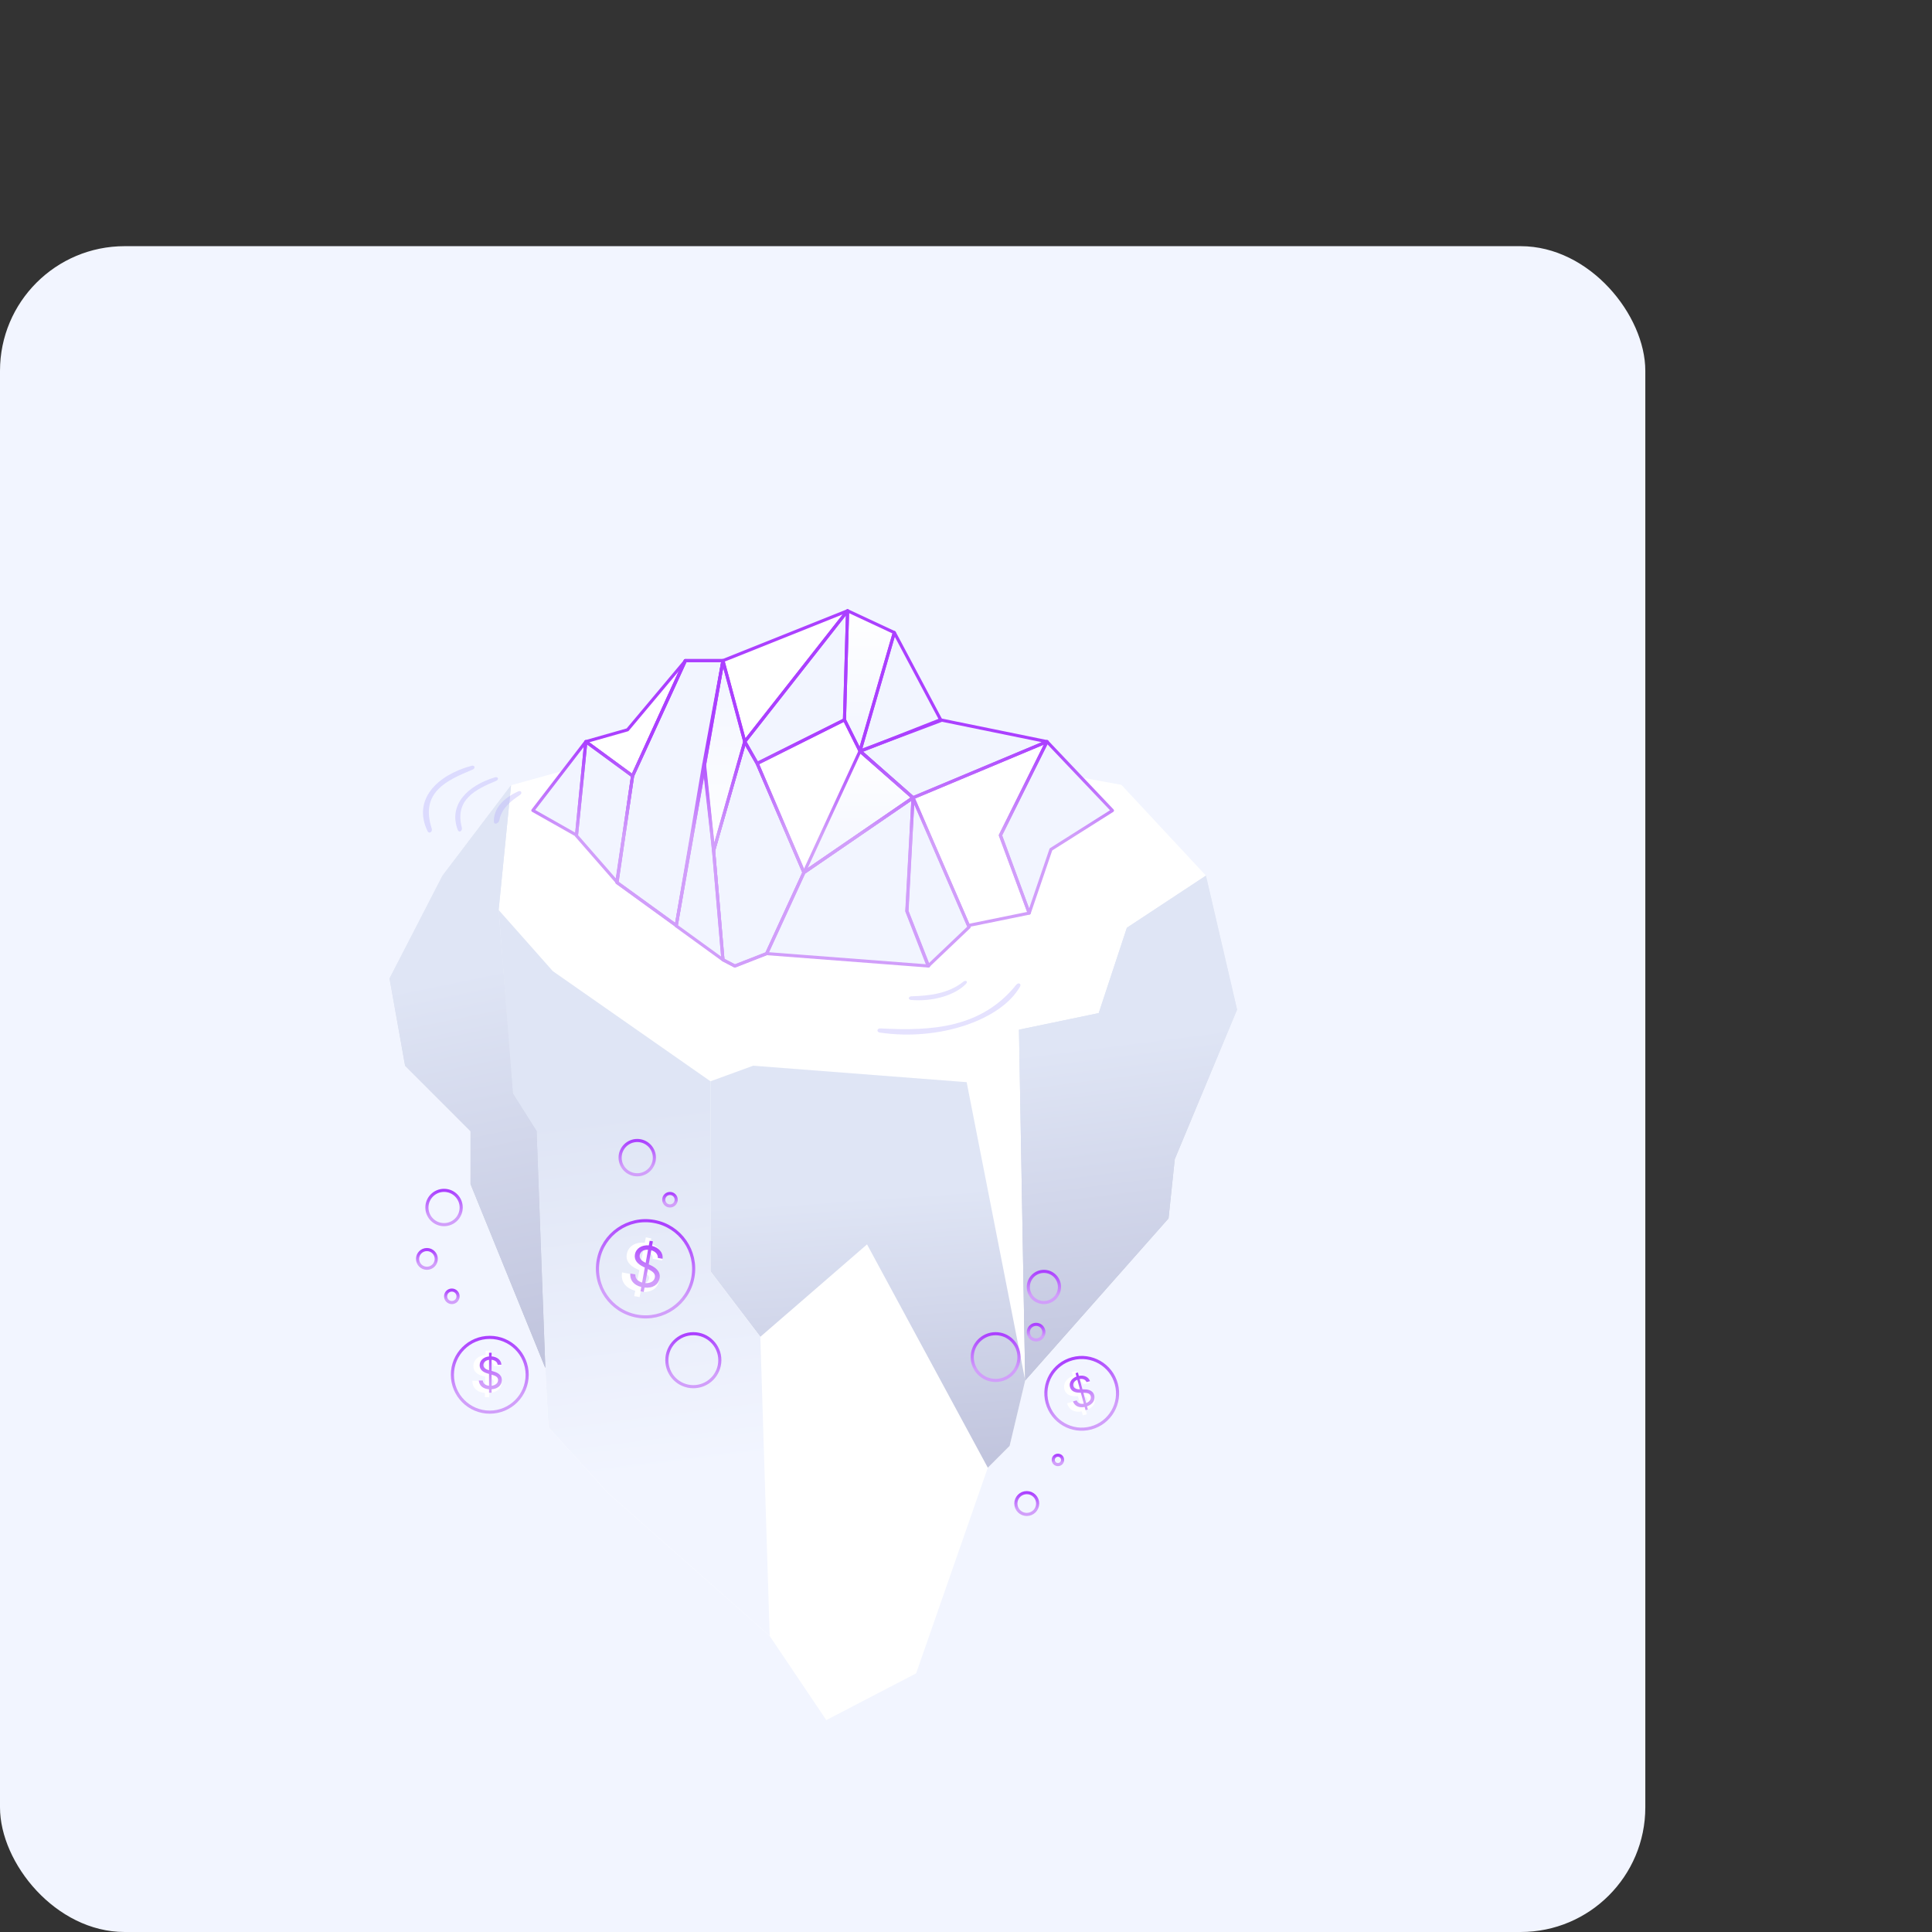 <svg width="620" height="620" viewBox="0 0 620 620" fill="none" xmlns="http://www.w3.org/2000/svg">
<rect x="0" y="0" width="620" height="620" fill="#333333" stroke="none"/>
<rect y="79" width="528" height="541" rx="40" fill="#F2F5FF"/>
<path d="M142 281L125 314L130 342L151 363V380L175.763 440.542L176 458L195 479L246.983 524.704L265.167 552L294 537L317 471L324 464L329 443L375 391L377 372L397 324L387 281L359.875 251.746L314.415 243.406L285.571 229.663L275.857 205L221.981 217.627L213 238L182 247L164 252L142 281Z" fill="#F2F5FF"/>
<path d="M142 281L125 314L130 342L151 363V380L175 439L176 458L195 479L247 525L265.167 552L294 537L317 471C319.855 468.007 321.145 466.993 324 464L329 443L375 391L377 372L397 324L387 281L359.875 251.873L314.415 243.536L288.429 226.359L275.857 204L221.981 217.768L213 237L182 247L164 252L142 281Z" fill="white"/>
<path d="M278.239 399.333L317 471L324 464L329 443L310.209 347.281L241.701 342L228 347V408L244 429L278.239 399.333Z" fill="url(#paint0_linear_8093_153285)"/>
<path d="M361.624 297.732L387 281L397 324L377 372L375 391L329 443L327 330.437L352.591 325.113L361.624 297.732Z" fill="url(#paint1_linear_8093_153285)"/>
<path d="M361.624 297.732L387 281L397 324L377 372L375 391L329 443L327 330.437L352.591 325.113L361.624 297.732Z" fill="url(#paint2_linear_8093_153285)"/>
<path d="M228 408V347L177.4 311.648L160 292L164.539 350.945L172.104 363.036L175 439L176 458L195 479L247 525L244 429L228 408Z" fill="url(#paint3_linear_8093_153285)"/>
<path d="M142 281L125 314L130 342L151 363V380L175 439L172.194 362.988L164.582 350.908L160.015 292.016L164 252L142 281Z" fill="url(#paint4_linear_8093_153285)"/>
<path d="M142 281L125 314L130 342L151 363V380L175 439L172.194 362.988L164.582 350.908L160.015 292.016L164 252L142 281Z" fill="url(#paint5_linear_8093_153285)"/>
<path d="M155.601 448.387L156.978 448.397L157 447.049C159.528 446.875 161.003 445.544 161.024 443.519C161.033 441.529 159.541 440.461 157.467 439.979L157.123 439.894L157.168 436.977C157.943 437.163 158.412 437.663 158.477 438.399L160.899 438.417C160.884 436.485 159.453 435.091 157.208 434.829L157.23 433.458L155.852 433.447L155.83 434.807C153.547 435.012 151.926 436.377 151.923 438.367C151.904 440.13 153.139 441.149 155.155 441.648L155.714 441.792L155.662 444.879C154.712 444.691 154.074 444.103 154.017 443.128L151.572 443.11C151.613 445.468 153.15 446.798 155.622 447.033L155.601 448.387ZM157.039 444.89L157.083 442.165C157.985 442.457 158.473 442.829 158.474 443.494C158.463 444.2 157.922 444.721 157.039 444.89ZM155.749 439.528C155.021 439.272 154.498 438.889 154.515 438.217C154.52 437.593 154.967 437.112 155.791 436.949L155.749 439.528Z" fill="white"/>
<path d="M156.936 446.952L157.758 446.952L157.758 445.834C159.863 445.689 161.046 444.446 161.046 442.882C161.046 440.957 159.222 440.336 158.159 440.055L157.758 439.945L157.758 436.382C158.821 436.487 159.593 437.058 159.703 437.97L160.906 437.97C160.856 436.507 159.573 435.394 157.758 435.274L157.758 434.121L156.936 434.121L156.936 435.289C155.217 435.464 153.929 436.557 153.929 438.131C153.929 439.514 154.932 440.336 156.535 440.797L156.936 440.912L156.936 444.706C155.884 444.596 155.022 444.055 154.932 443.022L153.648 443.022C153.764 444.601 154.967 445.704 156.936 445.834L156.936 446.952ZM157.758 444.706L157.758 441.148L157.798 441.158C158.881 441.459 159.843 441.84 159.843 442.862C159.843 443.869 158.971 444.571 157.758 444.706ZM156.936 439.725C156.174 439.509 155.132 439.088 155.132 438.071C155.132 437.203 155.834 436.542 156.936 436.397L156.936 439.725Z" fill="url(#paint6_linear_8093_153285)"/>
<circle cx="157.176" cy="441.176" r="11.997" stroke="url(#paint7_linear_8093_153285)" stroke-linejoin="round"/>
<path d="M203.518 415.934L205.26 416.262L205.596 414.561C208.838 414.92 211.01 413.573 211.501 411.014C211.969 408.496 210.324 406.802 207.809 405.716L207.393 405.531L208.119 401.847C209.057 402.261 209.536 403.001 209.449 403.947L212.512 404.525C212.936 402.076 211.443 399.983 208.661 399.137L209.003 397.405L207.262 397.077L206.922 398.793C203.984 398.529 201.619 399.886 201.159 402.405C200.731 404.632 202.061 406.205 204.499 407.3L205.174 407.611L204.4 411.507C203.24 411.051 202.568 410.16 202.719 408.913L199.628 408.329C199.139 411.324 200.779 413.361 203.856 414.224L203.518 415.934ZM206.141 411.836L206.821 408.395C207.897 408.973 208.429 409.555 208.278 410.397C208.102 411.289 207.297 411.825 206.141 411.836ZM205.736 404.752C204.874 404.26 204.3 403.655 204.475 402.809C204.624 402.02 205.301 401.513 206.382 401.496L205.736 404.752Z" fill="white"/>
<path d="M205.538 414.423L206.579 414.611L206.835 413.196C209.533 413.494 211.316 412.192 211.674 410.212C212.116 407.775 209.948 406.57 208.667 405.971L208.185 405.74L209.002 401.228C210.323 401.605 211.169 402.505 211.1 403.685L212.623 403.961C212.895 402.097 211.525 400.394 209.256 399.825L209.52 398.366L208.479 398.178L208.212 399.656C205.995 399.484 204.113 400.572 203.753 402.565C203.436 404.316 204.516 405.587 206.441 406.538L206.922 406.776L206.053 411.58C204.745 411.199 203.778 410.316 203.9 408.988L202.276 408.694C202.06 410.719 203.33 412.391 205.794 413.008L205.538 414.423ZM207.093 411.768L207.909 407.263L207.958 407.285C209.259 407.913 210.39 408.616 210.156 409.911C209.925 411.186 208.66 411.875 207.093 411.768ZM207.195 405.272C206.28 404.825 205.056 404.053 205.289 402.764C205.488 401.667 206.528 400.99 207.958 401.058L207.195 405.272Z" fill="url(#paint8_linear_8093_153285)"/>
<circle cx="207.166" cy="407.166" r="15.436" transform="rotate(10.262 207.166 407.166)" stroke="url(#paint9_linear_8093_153285)" stroke-linejoin="round"/>
<path d="M347.477 454.206L348.754 453.873L348.438 452.619C350.736 451.828 351.77 450.228 351.285 448.348C350.797 446.504 349.15 445.887 347.109 445.957L346.77 445.965L346.085 443.252C346.849 443.232 347.408 443.578 347.651 444.243L349.897 443.656C349.402 441.871 347.73 440.937 345.586 441.254L345.265 439.979L343.987 440.313L344.306 441.577C342.243 442.335 341.082 444.003 341.575 445.847C341.997 447.483 343.394 448.119 345.385 448.079L345.939 448.073L346.659 450.944C345.733 451.007 344.996 450.621 344.701 449.732L342.432 450.324C343.057 452.498 344.812 453.346 347.159 452.947L347.477 454.206ZM347.937 450.61L347.299 448.076C348.207 448.123 348.751 448.345 348.917 448.961C349.083 449.617 348.712 450.234 347.937 450.61ZM345.406 445.968C344.669 445.912 344.09 445.687 343.938 445.062C343.787 444.483 344.081 443.926 344.803 443.57L345.406 445.968Z" fill="white"/>
<path d="M348.356 452.546L349.117 452.341L348.838 451.306C350.751 450.647 351.537 449.202 351.147 447.754C350.667 445.972 348.824 445.851 347.77 445.856L347.371 445.854L346.483 442.555C347.493 442.388 348.35 442.724 348.68 443.541L349.793 443.242C349.382 441.899 347.917 441.189 346.207 441.53L345.92 440.462L345.159 440.667L345.45 441.748C343.902 442.339 342.982 443.671 343.374 445.128C343.719 446.409 344.852 446.92 346.451 446.948L346.851 446.955L347.797 450.467C346.795 450.627 345.862 450.341 345.521 449.408L344.333 449.727C344.833 451.16 346.221 451.881 348.078 451.511L348.356 452.546ZM348.558 450.262L347.671 446.968L347.711 446.967C348.788 446.976 349.774 447.089 350.028 448.035C350.279 448.968 349.647 449.835 348.558 450.262ZM346.555 445.855C345.796 445.845 344.726 445.715 344.473 444.773C344.257 443.97 344.741 443.183 345.726 442.774L346.555 445.855Z" fill="url(#paint10_linear_8093_153285)"/>
<circle cx="347.139" cy="447.139" r="11.502" transform="rotate(-15.063 347.139 447.139)" stroke="url(#paint11_linear_8093_153285)" stroke-linejoin="round"/>
<circle cx="222.5" cy="436.5" r="8.5" stroke="url(#paint12_linear_8093_153285)" stroke-linejoin="round"/>
<circle cx="137" cy="404" r="3" stroke="url(#paint13_linear_8093_153285)" stroke-linejoin="round"/>
<circle cx="145" cy="416" r="2" stroke="url(#paint14_linear_8093_153285)" stroke-linejoin="round"/>
<circle cx="204.5" cy="371.5" r="5.5" stroke="url(#paint15_linear_8093_153285)" stroke-linejoin="round"/>
<circle cx="142.5" cy="387.5" r="5.5" stroke="url(#paint16_linear_8093_153285)" stroke-linejoin="round"/>
<circle cx="215" cy="385" r="2" stroke="url(#paint17_linear_8093_153285)" stroke-linejoin="round"/>
<circle cx="329.5" cy="482.5" r="3.5" stroke="url(#paint18_linear_8093_153285)" stroke-linejoin="round"/>
<circle cx="319.5" cy="435.5" r="7.5" stroke="url(#paint19_linear_8093_153285)" stroke-linejoin="round"/>
<circle cx="332.5" cy="427.5" r="2.5" stroke="url(#paint20_linear_8093_153285)" stroke-linejoin="round"/>
<circle cx="339.5" cy="468.5" r="1.5" stroke="url(#paint21_linear_8093_153285)" stroke-linejoin="round"/>
<circle cx="335" cy="413" r="5" stroke="url(#paint22_linear_8093_153285)" stroke-linejoin="round"/>
<path d="M229 273L239 238L243 245L258 280L246.059 306L235.824 310L232 308L229 273Z" fill="#F2F5FF" stroke="url(#paint23_linear_8093_153285)" stroke-linejoin="round"/>
<path d="M220 212L203 249L188 238L201.382 234.2L220 212Z" fill="white"/>
<path d="M203 249L188 238L185 268.19L197.938 283L203 249Z" fill="#F2F5FF"/>
<path d="M337.258 272.588L330.29 293L321 268.052L336 238L357 260.113L337.258 272.588Z" fill="#F2F5FF"/>
<path d="M330.267 293.029L310.773 297L293 256L336 238L321.093 268.067L330.267 293.029Z" fill="white"/>
<path d="M311 297.495L297.857 310L291 292.379L293 256L311 297.495Z" fill="#F2F5FF"/>
<path d="M291.067 292.379L293 256L258 280L246 306.021L298 310L291.067 292.379Z" fill="#F2F5FF"/>
<path d="M336 238L293 256L276 241.119L301.714 231L336 238Z" fill="#F2F5FF"/>
<path d="M276 241L302 231.212L287 203L276 241Z" fill="#F2F5FF"/>
<path d="M275.966 241L287 203L272 196L271 231L275.966 241Z" fill="url(#paint24_linear_8093_153285)"/>
<path d="M276 241L271 231L243 245L258 280L293 256L276 241Z" fill="white"/>
<path d="M293 256L276 241L258 280L293 256Z" fill="url(#paint25_linear_8093_153285)"/>
<path d="M271 231L272 196L239 238L243 245L271 231Z" fill="#F2F5FF"/>
<path d="M232 308L217 297.118L225.889 245L229 273L232 308Z" fill="#F2F5FF"/>
<path d="M239 238L232 212L226 244.495L229 273L239 238Z" fill="url(#paint26_linear_8093_153285)"/>
<path d="M239 238L272 196L232 212L239 238Z" fill="white"/>
<path d="M203 249L219.898 212H232L217.017 297L198 283.216L203 249Z" fill="#F2F5FF" stroke="url(#paint27_linear_8093_153285)" stroke-linejoin="round"/>
<path d="M171 260.075L188 238L185 268L171 260.075Z" fill="#F2F5FF"/>
<path fill-rule="evenodd" clip-rule="evenodd" d="M238.94 237.504C239.14 237.479 239.334 237.577 239.434 237.752L243.434 244.752C243.444 244.769 243.452 244.786 243.46 244.803L258.46 279.803C258.515 279.933 258.513 280.08 258.454 280.209L246.513 306.209C246.459 306.326 246.361 306.419 246.241 306.466L236.006 310.466C235.871 310.518 235.72 310.51 235.592 310.443L231.768 308.443C231.617 308.364 231.516 308.213 231.502 308.043L228.502 273.043C228.497 272.982 228.503 272.921 228.519 272.863L238.519 237.863C238.574 237.669 238.74 237.528 238.94 237.504ZM239.155 239.279L229.506 273.049L232.475 307.684L235.854 309.451L245.689 305.608L257.453 279.993L242.552 245.223L239.155 239.279Z" fill="url(#paint28_linear_8093_153285)"/>
<path fill-rule="evenodd" clip-rule="evenodd" d="M220.267 211.578C220.479 211.711 220.559 211.981 220.454 212.209L203.454 249.209C203.392 249.345 203.271 249.446 203.125 249.484C202.98 249.522 202.825 249.492 202.704 249.403L187.704 238.403C187.55 238.29 187.474 238.099 187.508 237.911C187.542 237.724 187.68 237.571 187.863 237.519L201.097 233.761L219.617 211.679C219.778 211.487 220.056 211.444 220.267 211.578ZM217.992 215.172L201.765 234.521C201.701 234.598 201.615 234.654 201.518 234.681L189.12 238.202L202.802 248.234L217.992 215.172Z" fill="url(#paint29_linear_8093_153285)"/>
<path fill-rule="evenodd" clip-rule="evenodd" d="M187.796 237.543C187.96 237.47 188.151 237.491 188.296 237.597L203.296 248.597C203.445 248.707 203.522 248.89 203.495 249.074L198.432 283.074C198.403 283.266 198.265 283.425 198.078 283.48C197.891 283.535 197.689 283.476 197.561 283.329L184.623 268.519C184.533 268.415 184.489 268.278 184.502 268.14L187.502 237.951C187.52 237.772 187.632 237.617 187.796 237.543ZM188.411 238.921L185.519 268.024L197.602 281.856L202.461 249.225L188.411 238.921Z" fill="url(#paint30_linear_8093_153285)"/>
<path fill-rule="evenodd" clip-rule="evenodd" d="M335.926 237.506C336.087 237.481 336.25 237.537 336.363 237.656L357.363 259.769C357.466 259.878 357.515 260.027 357.496 260.175C357.478 260.324 357.394 260.456 357.267 260.536L337.674 272.916L330.764 293.162C330.695 293.362 330.509 293.497 330.297 293.5C330.086 293.503 329.896 293.373 329.822 293.175L320.531 268.226C320.483 268.096 320.491 267.952 320.553 267.828L335.553 237.777C335.625 237.631 335.765 237.53 335.926 237.506ZM336.129 238.862L321.544 268.081L330.27 291.512L336.785 272.426C336.822 272.318 336.894 272.226 336.991 272.165L356.218 260.016L336.129 238.862Z" fill="url(#paint31_linear_8093_153285)"/>
<path fill-rule="evenodd" clip-rule="evenodd" d="M336.365 237.658C336.507 237.81 336.541 238.035 336.448 238.222L321.637 268.097L330.736 292.856C330.786 292.993 330.774 293.145 330.703 293.272C330.632 293.4 330.509 293.49 330.366 293.519L310.873 297.49C310.642 297.537 310.409 297.416 310.315 297.199L292.541 256.199C292.488 256.076 292.486 255.937 292.536 255.813C292.586 255.689 292.684 255.59 292.807 255.539L335.807 237.539C335.999 237.458 336.222 237.506 336.365 237.658ZM293.66 256.266L311.071 296.429L329.597 292.655L320.624 268.24C320.577 268.111 320.584 267.968 320.645 267.845L334.957 238.979L293.66 256.266Z" fill="url(#paint32_linear_8093_153285)"/>
<path fill-rule="evenodd" clip-rule="evenodd" d="M292.912 255.508C293.14 255.467 293.366 255.588 293.459 255.801L311.459 297.296C311.542 297.488 311.497 297.712 311.345 297.857L298.202 310.362C298.081 310.477 297.911 310.524 297.748 310.488C297.586 310.452 297.452 310.337 297.391 310.181L290.534 292.56C290.508 292.494 290.497 292.423 290.501 292.352L292.501 255.973C292.513 255.741 292.684 255.549 292.912 255.508ZM293.383 258.14L291.505 292.298L298.053 309.124L310.402 297.373L293.383 258.14Z" fill="url(#paint33_linear_8093_153285)"/>
<path fill-rule="evenodd" clip-rule="evenodd" d="M293.245 255.564C293.411 255.657 293.509 255.836 293.499 256.027L291.572 292.297L298.465 309.817C298.528 309.977 298.504 310.159 298.402 310.297C298.3 310.436 298.134 310.512 297.962 310.499L245.962 306.52C245.799 306.507 245.652 306.416 245.569 306.274C245.486 306.133 245.477 305.96 245.546 305.812L257.546 279.791C257.584 279.709 257.643 279.639 257.717 279.588L292.717 255.588C292.874 255.48 293.079 255.471 293.245 255.564ZM258.396 280.335L246.755 305.577L297.243 309.441L290.601 292.562C290.575 292.495 290.564 292.424 290.567 292.352L292.447 256.986L258.396 280.335Z" fill="url(#paint34_linear_8093_153285)"/>
<path fill-rule="evenodd" clip-rule="evenodd" d="M301.531 230.535C301.621 230.499 301.72 230.491 301.814 230.51L336.1 237.51C336.315 237.554 336.476 237.733 336.498 237.951C336.519 238.17 336.395 238.377 336.193 238.461L293.193 256.461C293.017 256.535 292.814 256.502 292.671 256.376L275.671 241.495C275.539 241.38 275.478 241.205 275.507 241.033C275.537 240.862 275.655 240.718 275.817 240.654L301.531 230.535ZM301.759 231.52L276.947 241.284L293.095 255.418L334.31 238.165L301.759 231.52Z" fill="url(#paint35_linear_8093_153285)"/>
<path fill-rule="evenodd" clip-rule="evenodd" d="M286.948 202.503C287.151 202.482 287.346 202.586 287.441 202.765L302.441 230.977C302.509 231.104 302.519 231.254 302.468 231.389C302.417 231.523 302.311 231.629 302.176 231.68L276.176 241.468C275.999 241.535 275.799 241.496 275.661 241.367C275.522 241.239 275.467 241.043 275.52 240.861L286.52 202.861C286.576 202.665 286.746 202.524 286.948 202.503ZM287.137 204.324L276.758 240.181L301.291 230.945L287.137 204.324Z" fill="url(#paint36_linear_8093_153285)"/>
<path fill-rule="evenodd" clip-rule="evenodd" d="M271.737 195.575C271.881 195.486 272.059 195.476 272.211 195.547L287.211 202.547C287.435 202.651 287.549 202.903 287.48 203.139L276.446 241.139C276.388 241.337 276.215 241.48 276.01 241.498C275.805 241.516 275.609 241.407 275.518 241.222L270.552 231.222C270.516 231.149 270.498 231.068 270.5 230.986L271.5 195.986C271.505 195.817 271.594 195.663 271.737 195.575ZM272.478 196.775L271.503 230.89L275.843 239.629L286.4 203.272L272.478 196.775Z" fill="url(#paint37_linear_8093_153285)"/>
<path fill-rule="evenodd" clip-rule="evenodd" d="M270.776 230.553C271.023 230.429 271.324 230.529 271.447 230.776L276.404 240.689L293.331 255.625C293.446 255.727 293.508 255.877 293.499 256.03C293.49 256.184 293.41 256.325 293.283 256.412L258.283 280.412C258.159 280.497 258.004 280.522 257.861 280.48C257.717 280.439 257.599 280.335 257.54 280.197L242.54 245.197C242.436 244.954 242.54 244.671 242.776 244.553L270.776 230.553ZM243.645 245.236L258.22 279.243L292.188 255.95L275.669 241.375C275.621 241.332 275.582 241.281 275.553 241.224L270.776 231.671L243.645 245.236Z" fill="url(#paint38_linear_8093_153285)"/>
<path fill-rule="evenodd" clip-rule="evenodd" d="M275.897 240.511C276.051 240.478 276.212 240.521 276.331 240.625L293.331 255.625C293.446 255.727 293.508 255.877 293.499 256.03C293.49 256.184 293.41 256.325 293.283 256.412L258.283 280.412C258.097 280.54 257.849 280.527 257.677 280.382C257.506 280.237 257.452 279.995 257.546 279.791L275.546 240.791C275.612 240.647 275.742 240.543 275.897 240.511ZM276.173 241.819L259.215 278.561L292.188 255.95L276.173 241.819Z" fill="url(#paint39_linear_8093_153285)"/>
<path fill-rule="evenodd" clip-rule="evenodd" d="M272.17 195.53C272.373 195.603 272.506 195.799 272.5 196.014L271.5 231.014C271.495 231.198 271.388 231.365 271.224 231.447L243.224 245.447C242.986 245.566 242.698 245.479 242.566 245.248L238.566 238.248C238.465 238.071 238.481 237.851 238.607 237.691L271.607 195.691C271.74 195.521 271.967 195.456 272.17 195.53ZM239.601 238.044L243.199 244.341L270.509 230.687L271.457 197.501L239.601 238.044Z" fill="url(#paint40_linear_8093_153285)"/>
<path fill-rule="evenodd" clip-rule="evenodd" d="M225.903 244.5C226.153 244.508 226.358 244.697 226.386 244.945L229.498 272.957L232.498 307.957C232.515 308.152 232.416 308.339 232.246 308.435C232.076 308.532 231.865 308.52 231.706 308.405L216.706 297.523C216.552 297.411 216.475 297.222 216.507 297.034L225.396 244.916C225.438 244.67 225.654 244.493 225.903 244.5ZM217.545 296.896L231.408 306.953L228.502 273.049L225.784 248.587L217.545 296.896Z" fill="url(#paint41_linear_8093_153285)"/>
<path fill-rule="evenodd" clip-rule="evenodd" d="M231.98 211.5C232.213 211.491 232.422 211.645 232.483 211.87L239.483 237.87C239.506 237.958 239.506 238.05 239.481 238.137L229.481 273.137C229.415 273.368 229.195 273.519 228.957 273.498C228.718 273.477 228.528 273.29 228.503 273.052L225.503 244.548C225.498 244.5 225.5 244.452 225.508 244.405L231.508 211.909C231.551 211.68 231.747 211.51 231.98 211.5ZM232.091 214.261L226.505 244.515L229.227 270.384L238.481 237.996L232.091 214.261Z" fill="url(#paint42_linear_8093_153285)"/>
<path fill-rule="evenodd" clip-rule="evenodd" d="M272.4 195.7C272.536 195.881 272.533 196.131 272.393 196.309L239.393 238.309C239.276 238.458 239.085 238.528 238.9 238.49C238.715 238.452 238.566 238.313 238.517 238.13L231.517 212.13C231.451 211.885 231.579 211.63 231.814 211.536L271.814 195.536C272.024 195.452 272.265 195.519 272.4 195.7ZM232.598 212.299L239.223 236.906L270.456 197.156L232.598 212.299Z" fill="url(#paint43_linear_8093_153285)"/>
<path fill-rule="evenodd" clip-rule="evenodd" d="M219.443 211.792C219.525 211.614 219.703 211.5 219.898 211.5H232C232.148 211.5 232.288 211.565 232.383 211.679C232.478 211.792 232.518 211.941 232.492 212.087L217.509 297.087C217.479 297.257 217.364 297.399 217.205 297.464C217.045 297.528 216.863 297.506 216.724 297.405L197.707 283.621C197.556 283.512 197.478 283.328 197.505 283.144L202.505 248.928C202.512 248.881 202.526 248.835 202.545 248.792L219.443 211.792ZM220.22 212.5L203.484 249.143L198.539 282.989L216.663 296.126L231.404 212.5H220.22Z" fill="url(#paint44_linear_8093_153285)"/>
<path fill-rule="evenodd" clip-rule="evenodd" d="M188.185 237.535C188.392 237.618 188.52 237.828 188.498 238.05L185.498 268.05C185.481 268.218 185.38 268.366 185.23 268.444C185.08 268.522 184.901 268.518 184.754 268.435L170.754 260.511C170.628 260.439 170.539 260.317 170.51 260.175C170.481 260.033 170.515 259.885 170.604 259.77L187.604 237.695C187.74 237.518 187.977 237.453 188.185 237.535ZM171.748 259.924L184.579 267.187L187.328 239.692L171.748 259.924Z" fill="url(#paint45_linear_8093_153285)"/>
<path opacity="0.3" d="M310.026 315.699C306.639 319.283 299.549 321.502 292.434 320.903C291.324 320.809 291.427 319.753 292.541 319.722C297.85 319.571 304.264 318.962 309.077 315.079C309.899 314.416 310.751 314.931 310.026 315.699Z" fill="#A79EFA"/>
<path opacity="0.3" d="M158.502 263.68C158.352 259.619 161.367 256.219 166.262 253.983C167.276 253.521 167.745 254.544 166.813 255.154C163.806 257.121 160.946 259.519 160.258 263.138C160.039 264.287 158.545 264.848 158.502 263.68Z" fill="#A79EFA"/>
<path opacity="0.3" d="M146.895 266.299C143.838 258.316 150.039 252.085 158.824 249.458C159.896 249.138 160.213 250.165 159.181 250.597C152.643 253.328 145.886 256.571 148.193 265.522C148.49 266.672 147.319 267.407 146.895 266.299Z" fill="#A79EFA"/>
<path opacity="0.3" d="M137.182 266.68C132.377 256.61 140.242 248.757 151.291 245.754C152.371 245.46 152.702 246.544 151.668 246.973C143.574 250.332 134.738 254.125 138.528 265.835C138.893 266.964 137.693 267.751 137.182 266.68Z" fill="#A79EFA"/>
<path opacity="0.3" d="M327.332 316.619C321.296 327.312 301.41 334.183 282.368 331.367C281.193 331.193 281.387 329.966 282.572 330.03C299.107 330.921 314.955 329.901 326.128 316.023C326.812 315.173 327.868 315.67 327.332 316.619Z" fill="#A79EFA"/>
<defs>
<linearGradient id="paint0_linear_8093_153285" x1="269" y1="384.5" x2="276.588" y2="491.888" gradientUnits="userSpaceOnUse">
<stop stop-color="#DFE5F5"/>
<stop offset="1" stop-color="#BABDD8"/>
</linearGradient>
<linearGradient id="paint1_linear_8093_153285" x1="355.824" y1="323.429" x2="353.415" y2="574.146" gradientUnits="userSpaceOnUse">
<stop stop-color="#DFE5F5"/>
<stop offset="1" stop-color="#7F82A4"/>
</linearGradient>
<linearGradient id="paint2_linear_8093_153285" x1="355.416" y1="334.372" x2="372.488" y2="467.719" gradientUnits="userSpaceOnUse">
<stop stop-color="#DFE5F5"/>
<stop offset="1" stop-color="#BABDD8"/>
</linearGradient>
<linearGradient id="paint3_linear_8093_153285" x1="204" y1="356.5" x2="231.902" y2="576.416" gradientUnits="userSpaceOnUse">
<stop stop-color="#DFE5F5"/>
<stop offset="0.524" stop-color="#F2F5FF"/>
</linearGradient>
<linearGradient id="paint4_linear_8093_153285" x1="145.792" y1="300.976" x2="141.343" y2="590.343" gradientUnits="userSpaceOnUse">
<stop stop-color="#DFE5F5"/>
<stop offset="1" stop-color="#7F82A4"/>
</linearGradient>
<linearGradient id="paint5_linear_8093_153285" x1="145.297" y1="313.609" x2="176.337" y2="463.634" gradientUnits="userSpaceOnUse">
<stop stop-color="#DFE5F5"/>
<stop offset="1" stop-color="#BABDD8"/>
</linearGradient>
<linearGradient id="paint6_linear_8093_153285" x1="157.347" y1="434.121" x2="157.347" y2="446.952" gradientUnits="userSpaceOnUse">
<stop stop-color="#AB40FF"/>
<stop offset="0.766" stop-color="#D19EFA"/>
</linearGradient>
<linearGradient id="paint7_linear_8093_153285" x1="157.176" y1="429.18" x2="157.176" y2="453.173" gradientUnits="userSpaceOnUse">
<stop stop-color="#AB40FF"/>
<stop offset="0.766" stop-color="#D19EFA"/>
</linearGradient>
<linearGradient id="paint8_linear_8093_153285" x1="209" y1="398.272" x2="206.058" y2="414.517" gradientUnits="userSpaceOnUse">
<stop stop-color="#AB40FF"/>
<stop offset="0.766" stop-color="#D19EFA"/>
</linearGradient>
<linearGradient id="paint9_linear_8093_153285" x1="207.166" y1="391.73" x2="207.166" y2="422.602" gradientUnits="userSpaceOnUse">
<stop stop-color="#AB40FF"/>
<stop offset="0.766" stop-color="#D19EFA"/>
</linearGradient>
<linearGradient id="paint10_linear_8093_153285" x1="345.54" y1="440.565" x2="348.736" y2="452.443" gradientUnits="userSpaceOnUse">
<stop stop-color="#AB40FF"/>
<stop offset="0.766" stop-color="#D19EFA"/>
</linearGradient>
<linearGradient id="paint11_linear_8093_153285" x1="347.139" y1="435.637" x2="347.139" y2="458.641" gradientUnits="userSpaceOnUse">
<stop stop-color="#AB40FF"/>
<stop offset="0.766" stop-color="#D19EFA"/>
</linearGradient>
<linearGradient id="paint12_linear_8093_153285" x1="222.5" y1="428" x2="222.5" y2="445" gradientUnits="userSpaceOnUse">
<stop stop-color="#AB40FF"/>
<stop offset="0.766" stop-color="#D19EFA"/>
</linearGradient>
<linearGradient id="paint13_linear_8093_153285" x1="137" y1="401" x2="137" y2="407" gradientUnits="userSpaceOnUse">
<stop stop-color="#AB40FF"/>
<stop offset="0.766" stop-color="#D19EFA"/>
</linearGradient>
<linearGradient id="paint14_linear_8093_153285" x1="145" y1="414" x2="145" y2="418" gradientUnits="userSpaceOnUse">
<stop stop-color="#AB40FF"/>
<stop offset="0.766" stop-color="#D19EFA"/>
</linearGradient>
<linearGradient id="paint15_linear_8093_153285" x1="204.5" y1="366" x2="204.5" y2="377" gradientUnits="userSpaceOnUse">
<stop stop-color="#AB40FF"/>
<stop offset="0.766" stop-color="#D19EFA"/>
</linearGradient>
<linearGradient id="paint16_linear_8093_153285" x1="142.5" y1="382" x2="142.5" y2="393" gradientUnits="userSpaceOnUse">
<stop stop-color="#AB40FF"/>
<stop offset="0.766" stop-color="#D19EFA"/>
</linearGradient>
<linearGradient id="paint17_linear_8093_153285" x1="215" y1="383" x2="215" y2="387" gradientUnits="userSpaceOnUse">
<stop stop-color="#AB40FF"/>
<stop offset="0.766" stop-color="#D19EFA"/>
</linearGradient>
<linearGradient id="paint18_linear_8093_153285" x1="329.5" y1="479" x2="329.5" y2="486" gradientUnits="userSpaceOnUse">
<stop stop-color="#AB40FF"/>
<stop offset="0.766" stop-color="#D19EFA"/>
</linearGradient>
<linearGradient id="paint19_linear_8093_153285" x1="319.5" y1="428" x2="319.5" y2="443" gradientUnits="userSpaceOnUse">
<stop stop-color="#AB40FF"/>
<stop offset="0.766" stop-color="#D19EFA"/>
</linearGradient>
<linearGradient id="paint20_linear_8093_153285" x1="332.5" y1="425" x2="332.5" y2="430" gradientUnits="userSpaceOnUse">
<stop stop-color="#AB40FF"/>
<stop offset="0.766" stop-color="#D19EFA"/>
</linearGradient>
<linearGradient id="paint21_linear_8093_153285" x1="339.5" y1="467" x2="339.5" y2="470" gradientUnits="userSpaceOnUse">
<stop stop-color="#AB40FF"/>
<stop offset="0.766" stop-color="#D19EFA"/>
</linearGradient>
<linearGradient id="paint22_linear_8093_153285" x1="335" y1="408" x2="335" y2="418" gradientUnits="userSpaceOnUse">
<stop stop-color="#AB40FF"/>
<stop offset="0.766" stop-color="#D19EFA"/>
</linearGradient>
<linearGradient id="paint23_linear_8093_153285" x1="243.5" y1="238" x2="243.5" y2="310" gradientUnits="userSpaceOnUse">
<stop stop-color="#AB40FF"/>
<stop offset="0.766" stop-color="#D19EFA"/>
</linearGradient>
<linearGradient id="paint24_linear_8093_153285" x1="279" y1="196" x2="279" y2="241" gradientUnits="userSpaceOnUse">
<stop stop-color="white"/>
<stop offset="1" stop-color="#F2F5FF"/>
</linearGradient>
<linearGradient id="paint25_linear_8093_153285" x1="275.5" y1="241" x2="275.5" y2="280" gradientUnits="userSpaceOnUse">
<stop stop-color="white"/>
<stop offset="1" stop-color="#F2F5FF"/>
</linearGradient>
<linearGradient id="paint26_linear_8093_153285" x1="232.5" y1="212" x2="232.5" y2="273" gradientUnits="userSpaceOnUse">
<stop stop-color="#F2F5FF"/>
<stop offset="1" stop-color="white"/>
</linearGradient>
<linearGradient id="paint27_linear_8093_153285" x1="215" y1="212" x2="215" y2="297" gradientUnits="userSpaceOnUse">
<stop stop-color="#AB40FF"/>
<stop offset="0.766" stop-color="#D19EFA"/>
</linearGradient>
<linearGradient id="paint28_linear_8093_153285" x1="179.5" y1="238" x2="179.5" y2="268" gradientUnits="userSpaceOnUse">
<stop stop-color="#AB40FF"/>
<stop offset="1" stop-color="#D19EFA"/>
</linearGradient>
<linearGradient id="paint29_linear_8093_153285" x1="179.5" y1="238" x2="179.5" y2="268" gradientUnits="userSpaceOnUse">
<stop stop-color="#AB40FF"/>
<stop offset="1" stop-color="#D19EFA"/>
</linearGradient>
<linearGradient id="paint30_linear_8093_153285" x1="179.5" y1="238" x2="179.5" y2="268" gradientUnits="userSpaceOnUse">
<stop stop-color="#AB40FF"/>
<stop offset="1" stop-color="#D19EFA"/>
</linearGradient>
<linearGradient id="paint31_linear_8093_153285" x1="179.5" y1="238" x2="179.5" y2="268" gradientUnits="userSpaceOnUse">
<stop stop-color="#AB40FF"/>
<stop offset="1" stop-color="#D19EFA"/>
</linearGradient>
<linearGradient id="paint32_linear_8093_153285" x1="179.5" y1="238" x2="179.5" y2="268" gradientUnits="userSpaceOnUse">
<stop stop-color="#AB40FF"/>
<stop offset="1" stop-color="#D19EFA"/>
</linearGradient>
<linearGradient id="paint33_linear_8093_153285" x1="179.5" y1="238" x2="179.5" y2="268" gradientUnits="userSpaceOnUse">
<stop stop-color="#AB40FF"/>
<stop offset="1" stop-color="#D19EFA"/>
</linearGradient>
<linearGradient id="paint34_linear_8093_153285" x1="179.5" y1="238" x2="179.5" y2="268" gradientUnits="userSpaceOnUse">
<stop stop-color="#AB40FF"/>
<stop offset="1" stop-color="#D19EFA"/>
</linearGradient>
<linearGradient id="paint35_linear_8093_153285" x1="179.5" y1="238" x2="179.5" y2="268" gradientUnits="userSpaceOnUse">
<stop stop-color="#AB40FF"/>
<stop offset="1" stop-color="#D19EFA"/>
</linearGradient>
<linearGradient id="paint36_linear_8093_153285" x1="179.5" y1="238" x2="179.5" y2="268" gradientUnits="userSpaceOnUse">
<stop stop-color="#AB40FF"/>
<stop offset="1" stop-color="#D19EFA"/>
</linearGradient>
<linearGradient id="paint37_linear_8093_153285" x1="179.5" y1="238" x2="179.5" y2="268" gradientUnits="userSpaceOnUse">
<stop stop-color="#AB40FF"/>
<stop offset="1" stop-color="#D19EFA"/>
</linearGradient>
<linearGradient id="paint38_linear_8093_153285" x1="179.5" y1="238" x2="179.5" y2="268" gradientUnits="userSpaceOnUse">
<stop stop-color="#AB40FF"/>
<stop offset="1" stop-color="#D19EFA"/>
</linearGradient>
<linearGradient id="paint39_linear_8093_153285" x1="179.5" y1="238" x2="179.5" y2="268" gradientUnits="userSpaceOnUse">
<stop stop-color="#AB40FF"/>
<stop offset="1" stop-color="#D19EFA"/>
</linearGradient>
<linearGradient id="paint40_linear_8093_153285" x1="179.5" y1="238" x2="179.5" y2="268" gradientUnits="userSpaceOnUse">
<stop stop-color="#AB40FF"/>
<stop offset="1" stop-color="#D19EFA"/>
</linearGradient>
<linearGradient id="paint41_linear_8093_153285" x1="179.5" y1="238" x2="179.5" y2="268" gradientUnits="userSpaceOnUse">
<stop stop-color="#AB40FF"/>
<stop offset="1" stop-color="#D19EFA"/>
</linearGradient>
<linearGradient id="paint42_linear_8093_153285" x1="179.5" y1="238" x2="179.5" y2="268" gradientUnits="userSpaceOnUse">
<stop stop-color="#AB40FF"/>
<stop offset="1" stop-color="#D19EFA"/>
</linearGradient>
<linearGradient id="paint43_linear_8093_153285" x1="179.5" y1="238" x2="179.5" y2="268" gradientUnits="userSpaceOnUse">
<stop stop-color="#AB40FF"/>
<stop offset="1" stop-color="#D19EFA"/>
</linearGradient>
<linearGradient id="paint44_linear_8093_153285" x1="179.5" y1="238" x2="179.5" y2="268" gradientUnits="userSpaceOnUse">
<stop stop-color="#AB40FF"/>
<stop offset="1" stop-color="#D19EFA"/>
</linearGradient>
<linearGradient id="paint45_linear_8093_153285" x1="179.5" y1="238" x2="179.5" y2="268" gradientUnits="userSpaceOnUse">
<stop stop-color="#AB40FF"/>
<stop offset="1" stop-color="#D19EFA"/>
</linearGradient>
</defs>
</svg>
